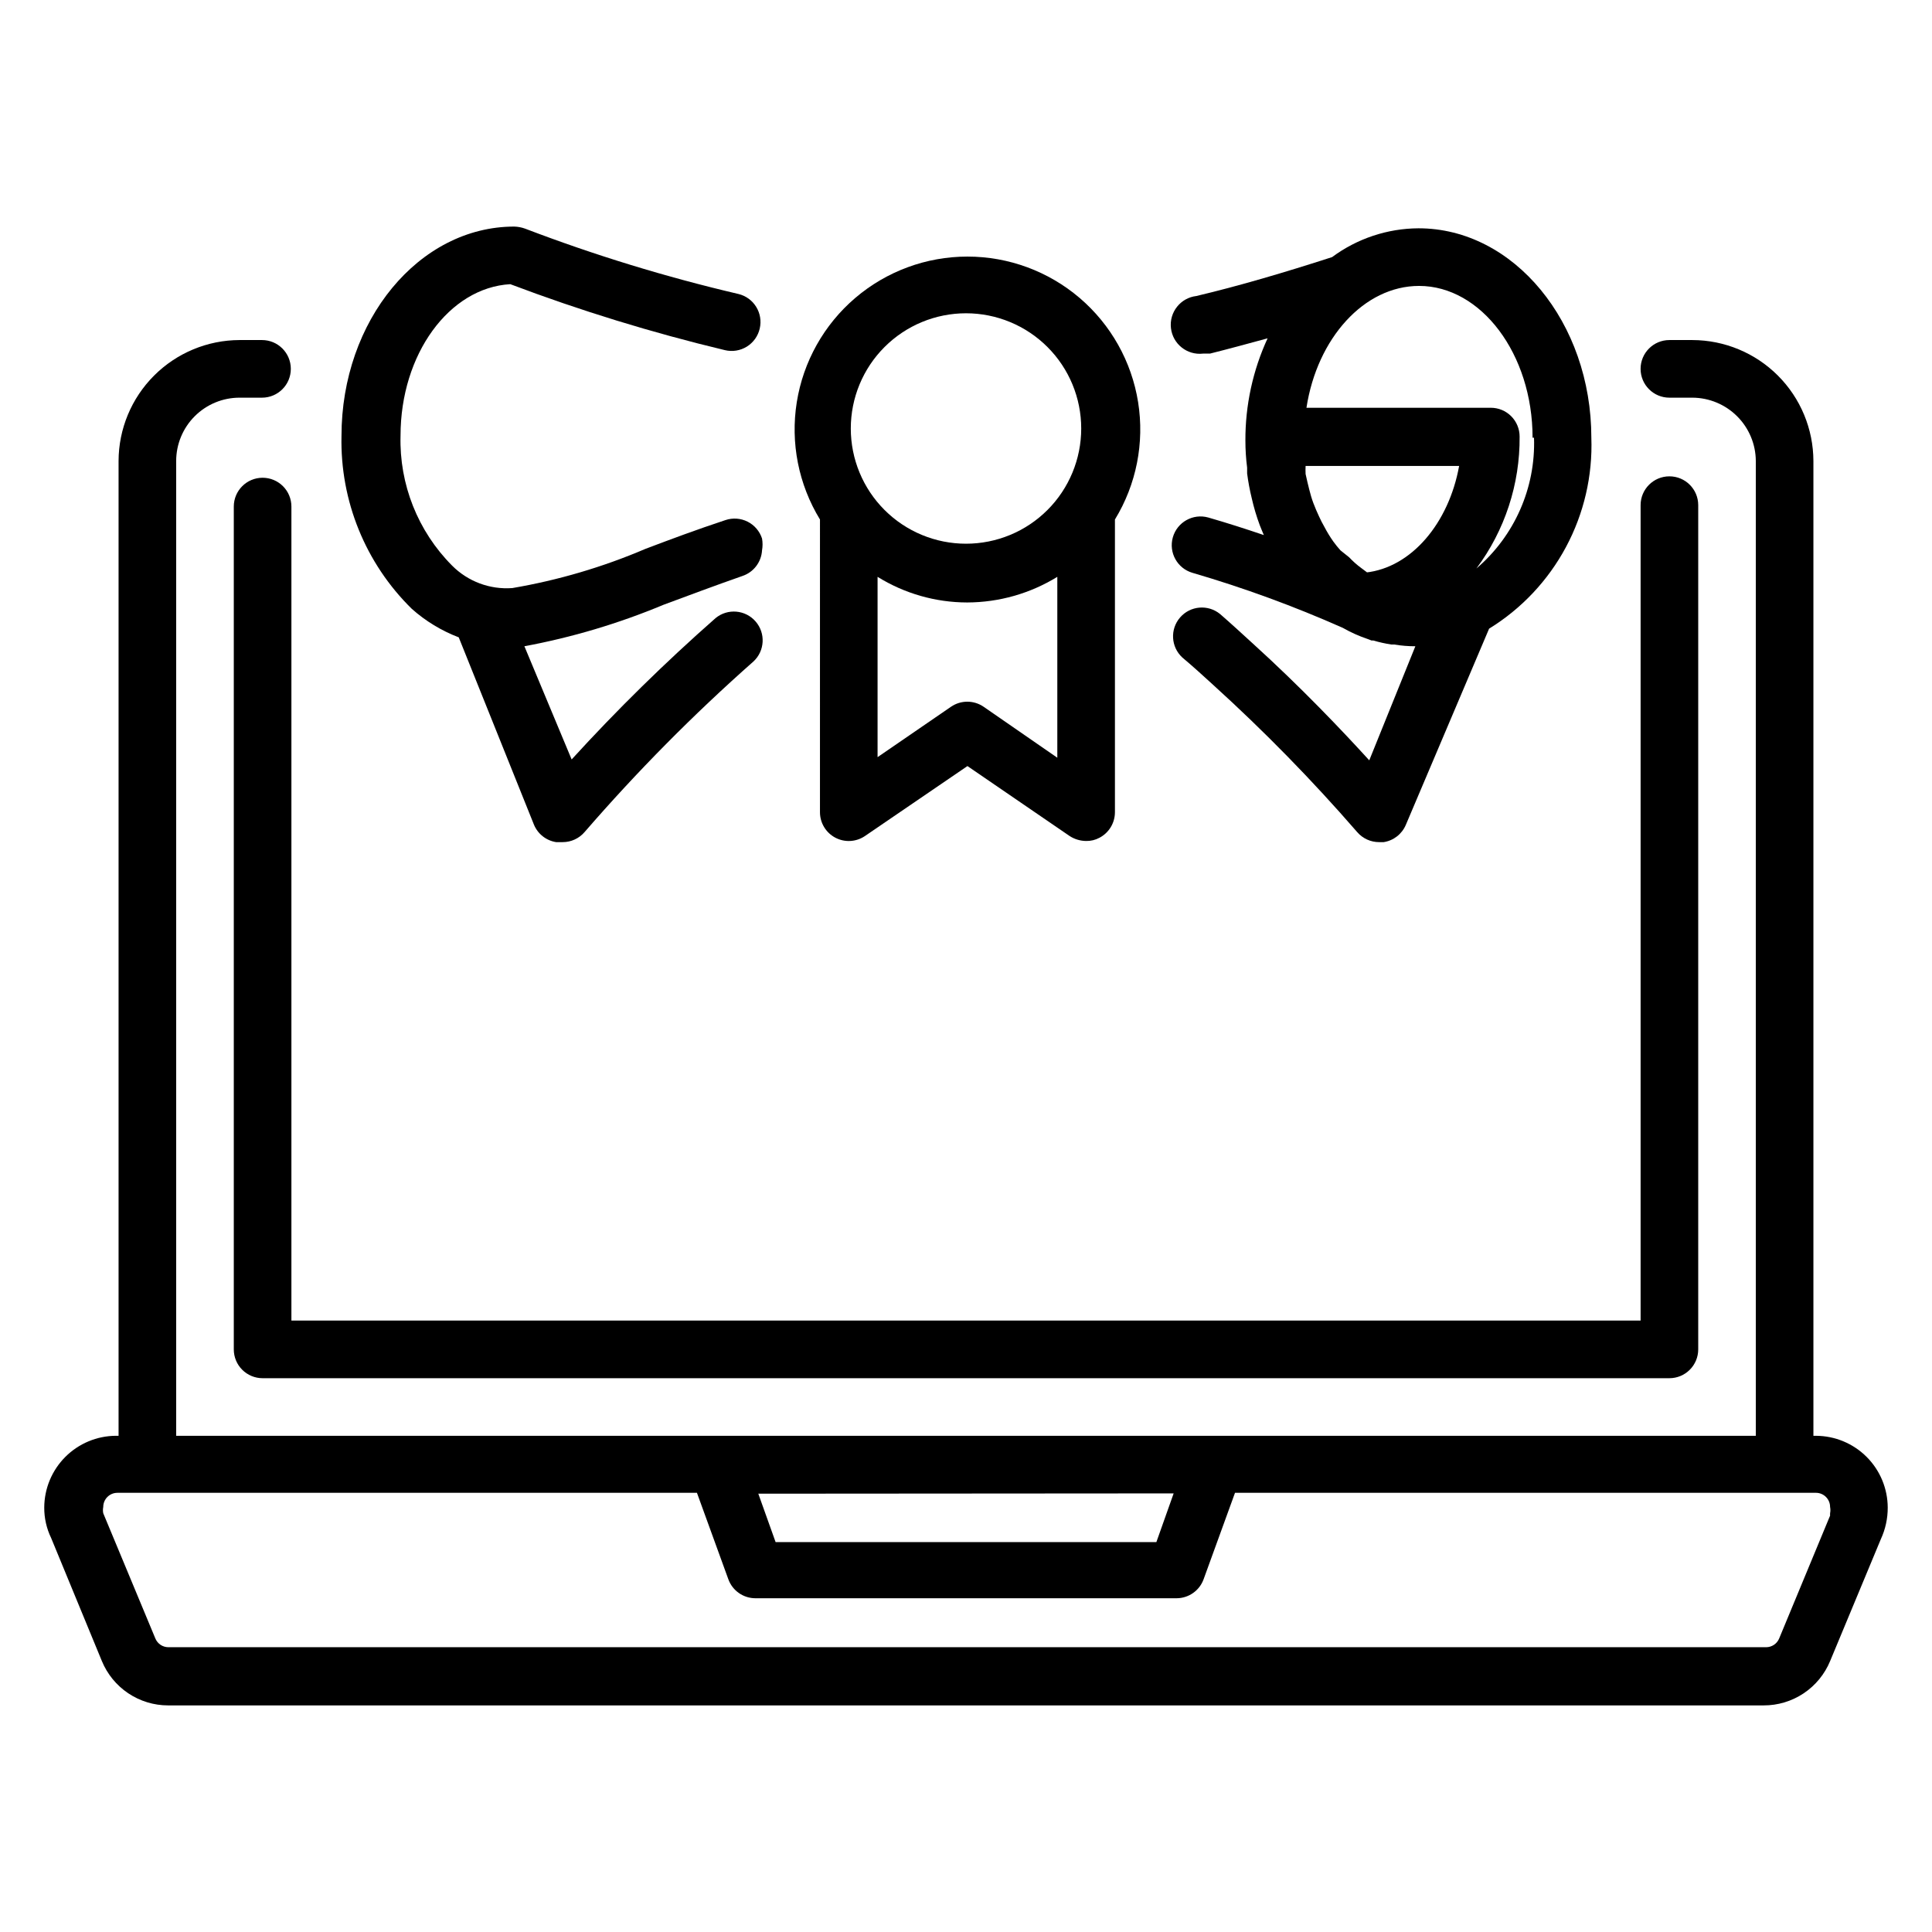 <?xml version="1.0" encoding="UTF-8"?>
<!-- Uploaded to: SVG Repo, www.svgrepo.com, Generator: SVG Repo Mixer Tools -->
<svg fill="#000000" width="800px" height="800px" version="1.1" viewBox="144 144 512 512" xmlns="http://www.w3.org/2000/svg">
 <g>
  <path d="m213.59 270.61c-4.215 0-7.633 3.418-7.633 7.637v223.36c0 2.023 0.801 3.965 2.234 5.394 1.43 1.434 3.375 2.238 5.398 2.238h372.82c2.027 0 3.969-0.805 5.398-2.238 1.434-1.43 2.238-3.371 2.238-5.394v-223.74c0-4.215-3.418-7.633-7.637-7.633-4.215 0-7.633 3.418-7.633 7.633v216.1h-357.55v-215.72c0-2.027-0.805-3.969-2.234-5.398-1.434-1.434-3.375-2.238-5.398-2.238z"/>
  <path d="m625.26 524.5h-0.688v-258.32c-0.02-8.496-3.402-16.641-9.41-22.648-6.008-6.008-14.152-9.391-22.648-9.414h-6.109c-4.215 0-7.633 3.418-7.633 7.637 0 4.215 3.418 7.633 7.633 7.633h6.109c4.445 0.02 8.707 1.797 11.852 4.941 3.144 3.144 4.922 7.402 4.941 11.852v258.32h-418.62v-258.32c0-4.453 1.77-8.727 4.918-11.875 3.152-3.148 7.422-4.918 11.875-4.918h5.957c4.215 0 7.633-3.418 7.633-7.633 0-4.219-3.418-7.637-7.633-7.637h-5.957c-8.496 0.023-16.637 3.406-22.645 9.414-6.012 6.008-9.395 14.152-9.414 22.648v258.32h-0.688c-5.035 0.02-9.859 2.031-13.418 5.59s-5.57 8.383-5.59 13.418c-0.016 2.801 0.609 5.57 1.832 8.09l13.438 32.598c1.434 3.477 3.867 6.449 6.992 8.543 3.125 2.09 6.801 3.211 10.562 3.211h422.82c3.773 0.012 7.465-1.098 10.605-3.191 3.141-2.094 5.586-5.074 7.027-8.562l13.434-32.289c1.219-2.633 1.844-5.5 1.832-8.398-0.02-5.035-2.027-9.859-5.59-13.418-3.559-3.559-8.383-5.57-13.418-5.59zm-170.23 15.266-4.578 12.902h-100.91l-4.582-12.824zm173.97 5.269c-0.027 0.203-0.027 0.406 0 0.609l-13.512 32.594c-0.582 1.387-1.934 2.285-3.438 2.293h-423.43c-1.504-0.008-2.856-0.906-3.438-2.293l-13.816-33.203c-0.113-0.555-0.113-1.125 0-1.68 0-2.066 1.676-3.742 3.742-3.742h153.59l8.32 22.902c1.09 3.023 3.961 5.035 7.176 5.039h111.6c3.211-0.004 6.082-2.016 7.176-5.039l8.32-22.902h153.96c2.066 0 3.742 1.676 3.742 3.742 0.113 0.555 0.113 1.125 0 1.68z"/>
  <path d="m265.57 312.9 19.922 49.617c1.008 2.473 3.238 4.238 5.879 4.656h1.754c2.231 0 4.352-0.977 5.801-2.672 13.891-16.043 28.832-31.141 44.734-45.191 3.031-2.797 3.289-7.496 0.586-10.609-2.699-3.117-7.391-3.523-10.586-0.918-13.398 11.785-26.141 24.297-38.168 37.48l-12.52-30c12.645-2.348 25.004-6.035 36.871-10.992 6.566-2.441 13.512-5.039 20.914-7.633 2.957-0.992 5.012-3.68 5.191-6.793 0.184-1.035 0.184-2.094 0-3.129-0.629-1.941-2.004-3.551-3.828-4.469-1.82-0.918-3.934-1.066-5.867-0.418-7.633 2.519-14.578 5.113-21.223 7.633h0.004c-11.309 4.832-23.145 8.316-35.27 10.383-5.93 0.438-11.758-1.738-15.953-5.953-9.078-9.121-14.02-21.566-13.664-34.43 0-21.602 12.902-39.234 29.082-40.152h0.004c18.57 7.016 37.562 12.855 56.867 17.48 1.984 0.48 4.082 0.145 5.816-0.93s2.969-2.801 3.422-4.793c0.953-4.086-1.57-8.18-5.648-9.16-19.223-4.496-38.121-10.285-56.566-17.328-0.906-0.324-1.859-0.504-2.824-0.535-25.266 0-45.801 24.887-45.801 55.496-0.383 17.184 6.356 33.762 18.625 45.801 3.656 3.254 7.871 5.812 12.445 7.559z"/>
  <path d="m475.8 314.35c-2.75-2.519-5.574-5.113-8.473-7.633h-0.004c-3.195-2.606-7.883-2.203-10.586 0.914-2.703 3.113-2.441 7.812 0.586 10.609 2.824 2.367 5.574 4.887 8.168 7.25v0.004c13.488 12.23 26.234 25.258 38.168 39.008 1.469 1.715 3.621 2.691 5.879 2.672h1.145c2.621-0.402 4.848-2.137 5.879-4.582l22.062-51.984h-0.004c8.59-5.285 15.625-12.754 20.383-21.645 4.762-8.891 7.078-18.887 6.719-28.965 0-30.535-20.535-55.496-45.801-55.496-8.254 0.043-16.273 2.719-22.902 7.633-12.52 4.047-24.656 7.633-35.953 10.305v0.004c-4.215 0.484-7.242 4.293-6.754 8.512 0.484 4.215 4.293 7.238 8.508 6.754h1.832c4.887-1.223 9.922-2.594 15.266-4.047h0.004c-3.914 8.496-5.918 17.746-5.879 27.102 0 2.398 0.152 4.793 0.457 7.172v1.527c0.285 2.211 0.691 4.402 1.223 6.566 0.551 2.438 1.266 4.832 2.137 7.176 0.383 0.918 0.688 1.754 1.07 2.594-4.734-1.602-9.695-3.207-14.734-4.656-4.047-1.125-8.242 1.227-9.387 5.269-1.133 4.019 1.18 8.207 5.188 9.387 13.594 3.969 26.906 8.84 39.848 14.582 2.109 1.207 4.336 2.203 6.641 2.977l0.992 0.383h0.457l0.004-0.004c1.574 0.465 3.184 0.824 4.809 1.07h0.762c1.844 0.309 3.707 0.461 5.574 0.457l-12.215 30.23c-7.023-7.711-18.09-19.391-31.066-31.145zm30.535-18.625-1.527-1.145h-0.004c-1.18-0.863-2.281-1.836-3.281-2.902l-2.289-1.832c-0.68-0.754-1.316-1.543-1.91-2.367-0.875-1.242-1.668-2.543-2.367-3.891-0.5-0.867-0.961-1.762-1.371-2.672-0.535-1.145-1.07-2.367-1.527-3.586-0.457-1.223-0.762-2.289-1.07-3.512-0.305-1.223-0.688-2.75-0.992-4.199v-0.004c-0.035-0.711-0.035-1.426 0-2.137h40.688c-2.746 15.191-12.672 26.945-24.73 28.246zm44.199-35.727h-0.004c0.457 13.273-5.164 26.035-15.266 34.656 7.531-10.09 11.555-22.371 11.449-34.961 0-2.023-0.805-3.965-2.238-5.398-1.43-1.43-3.371-2.234-5.394-2.234h-48.855c2.824-18.398 15.266-32.289 29.848-32.289 16.41 0 30.074 18.016 30.074 40.227z"/>
  <path d="m361.3 359.23c-0.004 2.828 1.555 5.426 4.047 6.75 2.496 1.328 5.519 1.168 7.859-0.414l27.176-18.551 27.098 18.551h0.004c1.297 0.84 2.805 1.289 4.352 1.301 1.223 0.027 2.434-0.262 3.508-0.84 2.539-1.316 4.129-3.938 4.125-6.797v-77.555c5.68-9.301 7.859-20.32 6.144-31.082-1.715-10.766-7.211-20.562-15.5-27.637-8.289-7.074-18.832-10.961-29.73-10.961-10.898 0-21.438 3.887-29.73 10.961-8.289 7.074-13.785 16.871-15.5 27.637-1.715 10.762 0.465 21.781 6.148 31.082zm43.359-27.938c-2.602-1.781-6.027-1.781-8.629 0l-19.465 13.359v-47.785c7.129 4.426 15.352 6.781 23.742 6.793 8.438-0.02 16.707-2.371 23.891-6.793v47.938zm-4.656-104.27c8.098 0 15.863 3.219 21.59 8.945 5.727 5.723 8.941 13.492 8.941 21.59s-3.215 15.863-8.941 21.59c-5.727 5.727-13.492 8.941-21.59 8.941s-15.867-3.215-21.594-8.941c-5.727-5.727-8.941-13.492-8.941-21.59s3.215-15.867 8.941-21.59c5.727-5.727 13.496-8.945 21.594-8.945z"/>
 </g>
</svg>